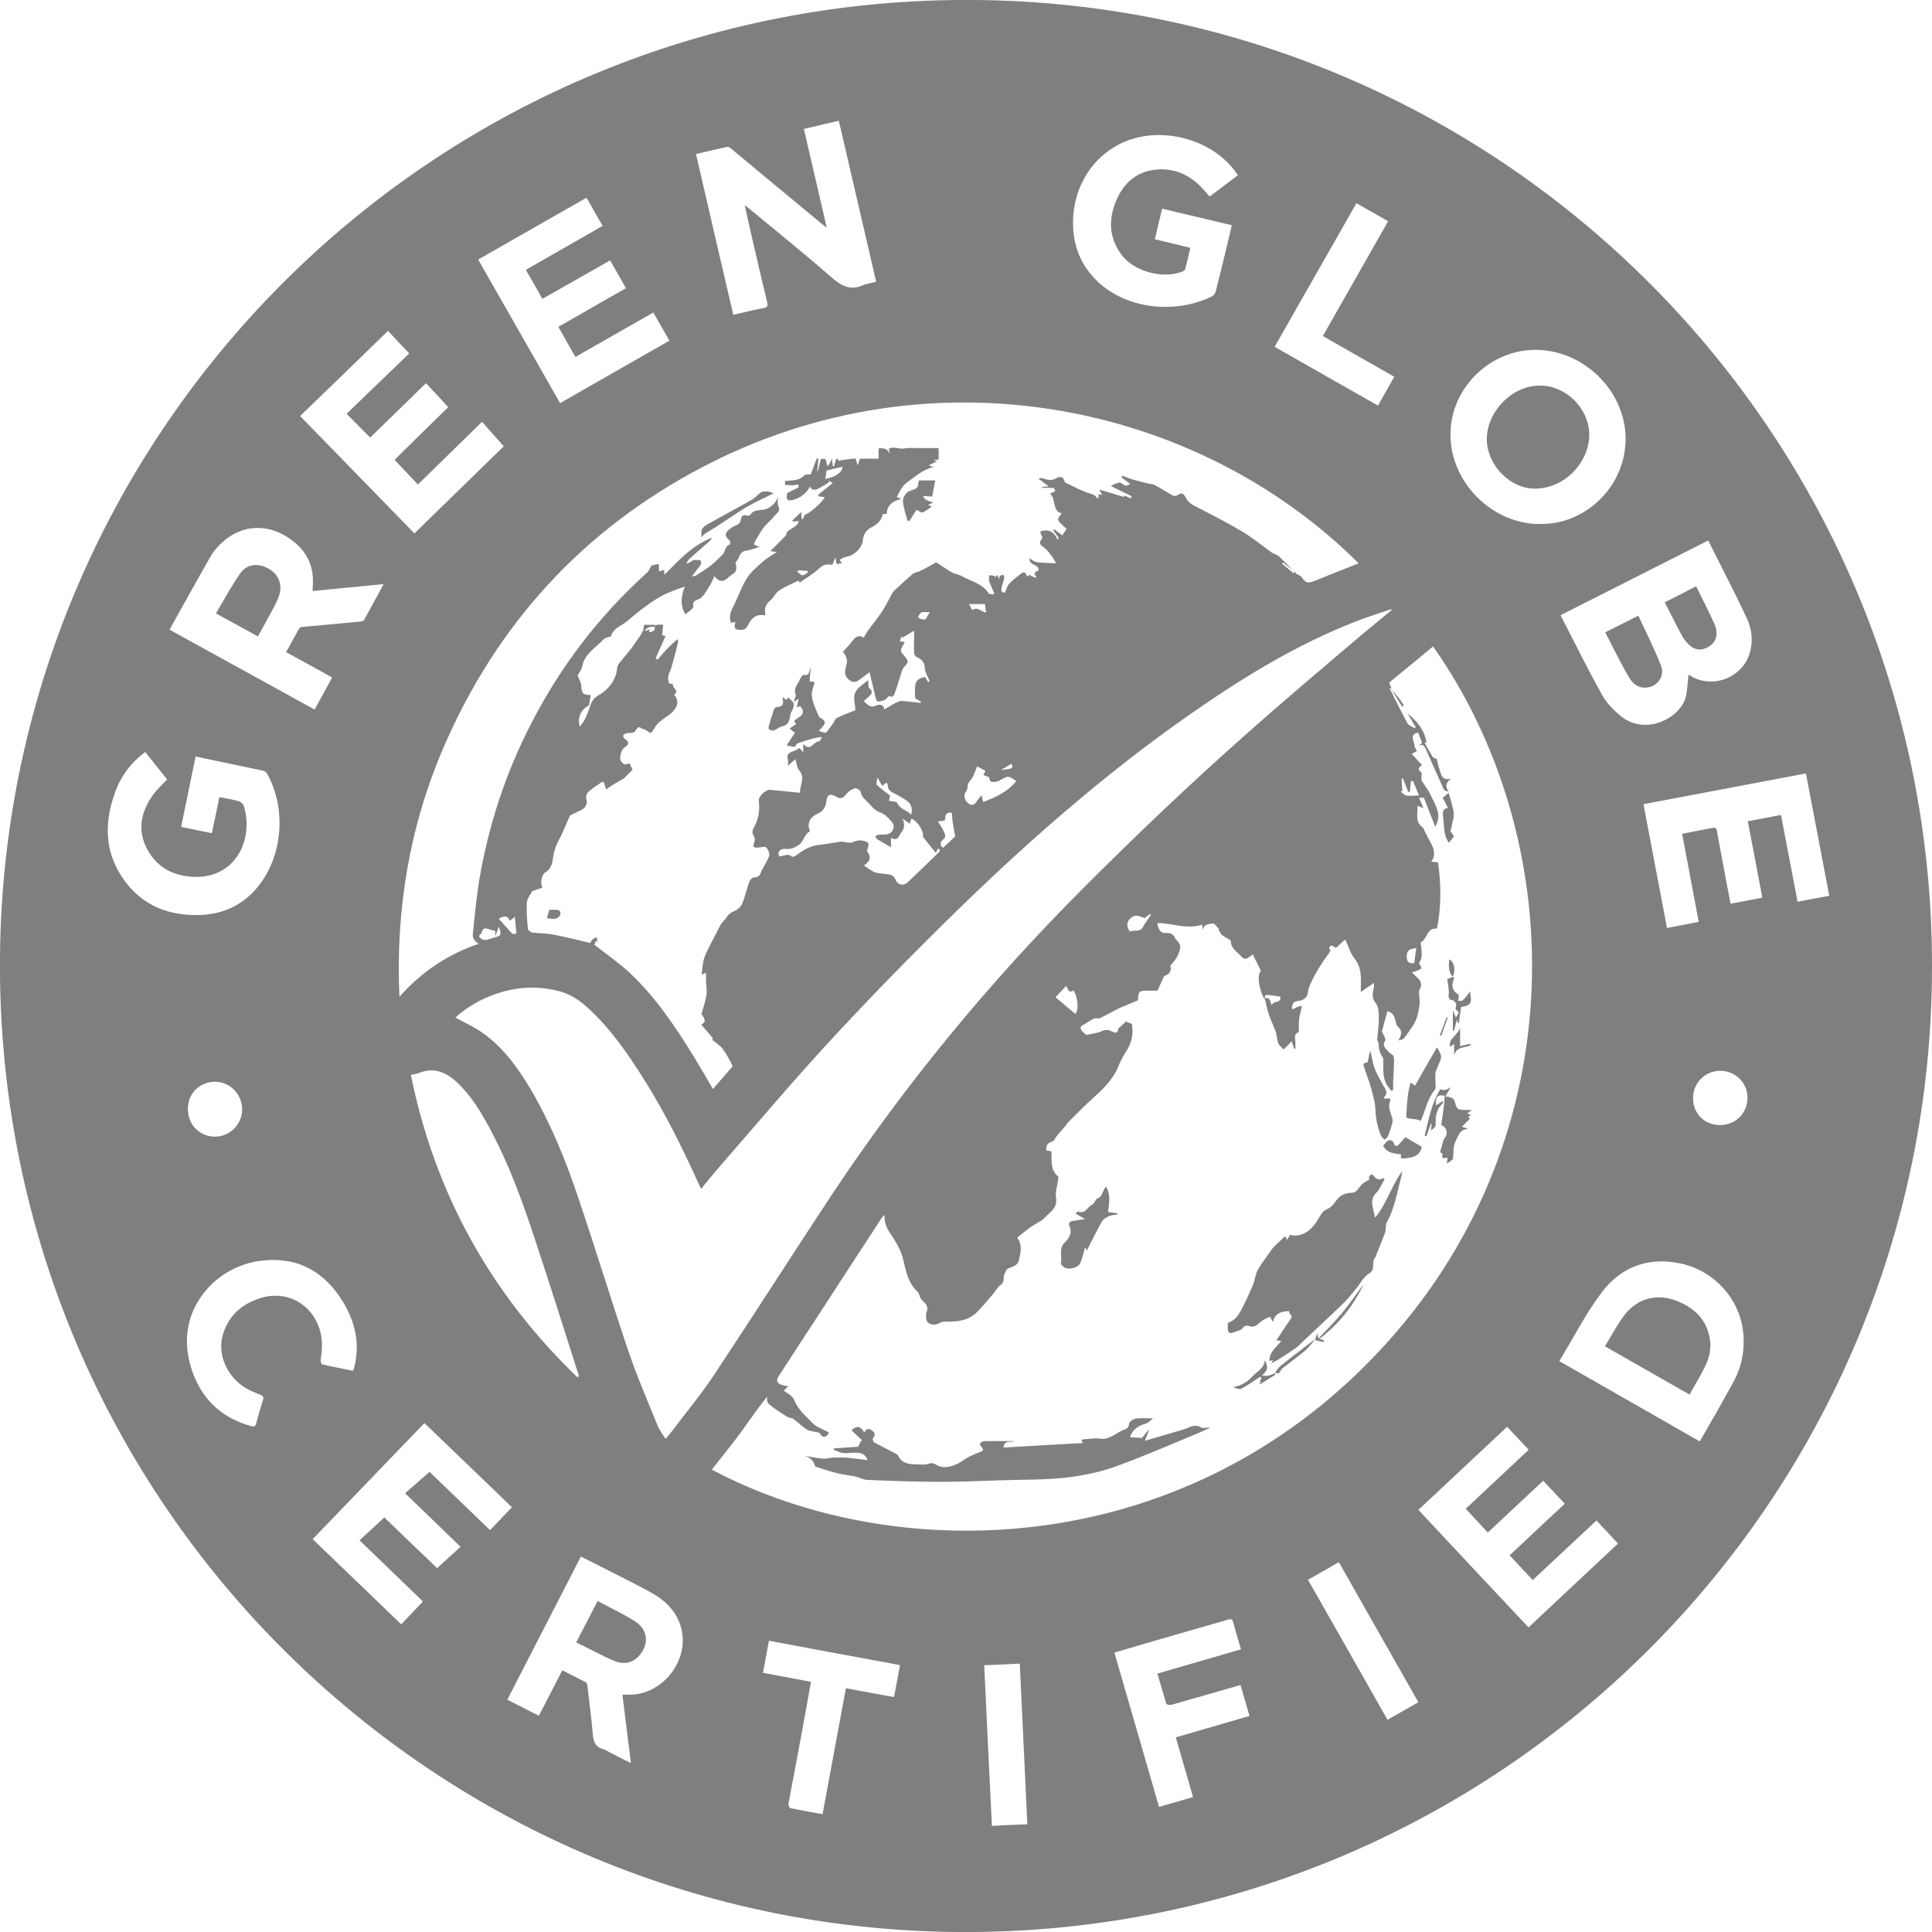 <?xml version="1.0" encoding="UTF-8"?>
<svg id="Layer_2" data-name="Layer 2" xmlns="http://www.w3.org/2000/svg" width="120" height="120" viewBox="0 0 120 120">
  <defs>
    <style>
      .cls-1 {
        opacity: .5;
      }
    </style>
  </defs>
  <g id="Layer_2-2" data-name="Layer 2">
    <g id="Layer_1-2" data-name="Layer 1-2" class="cls-1">
      <g>
        <path d="M120,60.01c.02,33.21-27.04,60.29-60.58,59.99C26.49,119.7-.36,92.75,0,59.29.37,26.45,27.26-.33,60.65,0c32.81.33,59.36,27.04,59.35,60h0ZM40.82,38.8h.37c-.02.21-.04.43-.07.66.1.01.18.03.22.04-.21.47-.41.93-.62,1.39.04.03.09.05.13.08.19-.22.37-.45.57-.65.19-.21.42-.4.66-.62.03.12.05.15.04.18-.13.53-.27,1.07-.42,1.6-.04.17-.16.32-.19.49-.03.15,0,.31.04.46.01.04.17.04.25.05-.1.22.44.41.07.67.25.28.29.58,0,.96-.19.25-.52.42-.78.63-.11.09-.23.19-.32.3-.12.16-.19.36-.34.48-.04.04-.26-.15-.4-.22-.04-.02-.12-.01-.16-.04-.2-.19-.29-.04-.39.11-.04.06-.11.13-.18.14-.13.03-.27,0-.4.04-.07.01-.17.07-.19.13s.04.16.1.21c.25.17.28.33.04.49-.25.17-.3.4-.33.67-.02.23.13.32.25.42.05.04.21-.04.32-.06.07.13.15.28.2.4l-.58.58s-.07.01-.09.03c-.2.12-.4.23-.6.36-.13.08-.25.17-.37.26-.04-.14-.09-.29-.14-.43,0-.01-.03-.03-.07-.07-.26.18-.54.34-.79.55-.18.15-.32.34-.21.64.04.12-.05.36-.16.46-.17.15-.4.22-.61.33-.1.05-.25.1-.29.19-.22.46-.39.96-.64,1.41-.22.39-.34.79-.4,1.22-.04.31-.13.64-.46.84-.24.13-.34.66-.19.96-.17.05-.34.1-.49.16-.06.02-.15.04-.17.09-.12.22-.3.45-.31.68-.03.54.02,1.09.07,1.63,0,.08.16.2.25.22.44.06.9.04,1.33.13.78.15,1.56.35,2.29.52.04-.06.07-.16.15-.22.06-.06.16-.1.25-.14.02.09.04.19.07.3-.04-.03-.07-.06-.1-.09-.04.09-.09.17-.11.26,0,.02.08.06.13.1.7.55,1.44,1.06,2.08,1.66,1.6,1.51,2.82,3.33,3.97,5.2.4.65.78,1.31,1.18,2,.43-.49.84-.97,1.23-1.41-.12-.24-.22-.45-.34-.65-.1-.17-.22-.34-.33-.49-.04-.06-.11-.1-.16-.15-.13-.11-.28-.22-.41-.34-.02.02-.04.04-.07.07.04-.07.07-.16.08-.18-.26-.31-.49-.58-.73-.85.3-.15.28-.27.02-.66.13-.46.26-.83.31-1.21.04-.28-.02-.58-.03-.88,0-.13,0-.26.01-.39,0-.02-.01-.04-.03-.07-.05.02-.1.04-.25.11.06-.42.06-.79.19-1.12.21-.53.51-1.03.76-1.54.08-.16.16-.33.25-.48.09-.13.22-.24.31-.37.12-.19.25-.33.48-.42.21-.08.44-.27.52-.46.19-.44.28-.92.45-1.38.04-.11.19-.27.28-.27.26,0,.38-.1.45-.34.02-.08.08-.16.12-.23.13-.25.28-.49.38-.75.07-.2-.14-.6-.28-.58-.16.01-.32.04-.49.05-.17,0-.24-.05-.17-.25.04-.13.08-.34.01-.43-.15-.22-.12-.41,0-.6.29-.52.36-1.06.29-1.64-.03-.26.44-.7.7-.67.6.06,1.21.12,1.87.18-.05-.48.36-.91-.06-1.39-.15-.17-.16-.46-.24-.7-.16.14-.28.26-.46.42,0-.19.03-.31,0-.4-.11-.31.07-.41.31-.5.15-.05.28-.14.41-.21.05.07.13.14.23.27v-.53c.46.55.65-.19,1-.15.04,0,.1-.16.16-.28-.24.04-.4.05-.56.1-.32.09-.64.19-.97.31-.07.03-.11.21-.16.21-.19-.01-.39-.07-.5-.1.19-.28.37-.55.54-.82.02.04-.04.02-.1-.01-.08-.07-.16-.14-.25-.21.08-.06.16-.12.25-.18.04-.03.1-.05.15-.08-.04-.07-.07-.13-.12-.21.22-.26.83-.36.38-.91-.04,0-.1.03-.23.06.05-.2.09-.35.13-.54-.08.05-.12.08-.16.11-.04.02-.07.04-.16.11.06-.2.17-.37.13-.47-.16-.42.17-.67.29-.99.04-.1.15-.25.21-.23.41.07.31-.26.43-.45-.02.28-.04.55-.07.85.05,0,.18.02.3.04,0,.05.02.09,0,.11-.16.45-.21.67-.09,1.09.1.34.25.65.39.97.01.03.07.04.1.07.3.16.33.31.1.55-.06.07-.12.13-.22.25.18.04.38.15.44.1.19-.18.33-.42.49-.64.06-.09.1-.22.18-.26.37-.18.76-.33,1.16-.49-.01-.34-.15-.76-.02-1.07.12-.31.5-.52.81-.8.03.25,0,.45.07.51.27.2.15.35-.02.51-.1.1-.21.18-.32.28.24.25.42.45.78.28.17-.08.47-.09.49.25.31-.17.58-.37.88-.49.16-.07.36-.03.54-.01.28.02.57.06.85.09,0-.03,0-.06.01-.08-.12-.07-.24-.14-.36-.21-.04-1.06,0-1.15.61-1.33.07.1.13.22.2.32.03-.01.06-.03.09-.05-.05-.11-.1-.22-.15-.34-.06-.15-.14-.31-.15-.46,0-.33-.16-.56-.47-.68-.09-.04-.19-.16-.19-.26-.02-.48,0-.95,0-1.39-.23.13-.49.28-.73.43-.02-.03-.04-.05-.06-.08-.03.09-.06.19-.1.29.13.03.24.05.31.07-.07.12-.13.22-.18.31-.15.24.02.39.16.55.28.34.25.39-.04.7-.11.12-.15.32-.2.49-.13.4-.25.81-.4,1.21-.02.06-.16.15-.18.13-.2-.12-.22.06-.33.14-.12.1-.31.13-.48.16-.04,0-.13-.09-.14-.15-.13-.53-.25-1.07-.4-1.68-.18.14-.33.25-.49.37-.19.13-.37.32-.63.2-.33-.16-.45-.41-.38-.76.02-.13.06-.25.09-.37.05-.25-.13-.64-.26-.69.19-.22.43-.44.61-.7.22-.29.45-.37.69-.19.1-.16.19-.32.3-.48.28-.38.58-.75.85-1.15.24-.37.43-.77.64-1.15.03-.04.06-.09.1-.13.39-.36.77-.72,1.17-1.06.1-.08.25-.1.37-.14.36-.16.7-.36,1.05-.56.03-.01.11.04.16.07.28.18.55.38.84.54.2.11.45.13.65.25.57.32,1.26.45,1.64,1.06.04.05.17.04.25.07.03-.02.07-.05.1-.07-.1-.24-.22-.48-.31-.73-.04-.13-.01-.27-.02-.4.12.01.25.02.37.04v.1c.04-.05.1-.1.16-.16.03.08.05.15.1.29.02-.13.01-.2.04-.22.06-.04.14-.06.22-.09.02.06.07.13.06.19-.04.21-.13.42-.17.64-.06.29.1.31.22.27.1-.23.14-.41.25-.53.18-.2.4-.36.61-.53.19-.16.38-.33.5.07.07-.04.15-.07.23-.11,0,.02-.01.05-.02.07.1.04.22.08.32.13.01-.02.04-.04.05-.07-.3-.31.12-.32.15-.42-.03-.39-.61-.25-.57-.72.17.1.3.22.44.24.4.05.82.05,1.21.07-.07-.11-.15-.28-.26-.43-.15-.19-.29-.4-.48-.54-.31-.22-.35-.31-.1-.61-.05-.13-.11-.25-.16-.39.52-.19.87,0,1.09.5.02-.04.05-.07.07-.11-.11-.15-.22-.31-.34-.46.02-.02.04-.05.07-.07.17.13.35.27.49.37.08-.13.17-.25.27-.4-.13-.11-.29-.25-.43-.4-.21-.22-.02-.37.13-.56-.64-.18-.32-.88-.73-1.22.13-.07.24-.12.34-.18-.06-.1-.1-.16-.12-.19h-.72v-.05c.12-.01.25-.02.42-.04-.25-.19-.45-.34-.65-.49.16-.04.28-.02.39.02.27.11.5.1.76-.05.13-.07.35-.13.45.12.02.06.04.15.09.17.46.22.91.46,1.38.63.22.07.43.1.57.31.01.02.06.01.1.03,0-.1.01-.19.02-.27.07.02.11.04.22.08-.08-.15-.13-.23-.19-.35.55.16,1.06.31,1.55.46v-.1c.14.07.28.13.4.19.02-.04.04-.08.07-.13-.43-.21-.87-.43-1.3-.64.07-.04.13-.07.18-.1.06-.03.11-.06.17-.07.09-.02.22-.07.27-.03.31.22.31.22.58.07-.17-.13-.35-.27-.54-.4.01-.04.03-.07.05-.11.2.07.4.16.6.22.33.1.66.18,1,.26.13.04.28.03.4.09.35.19.69.39,1.03.6.16.1.29.12.46,0,.21-.17.36,0,.43.15.19.42.58.55.94.74.88.46,1.78.92,2.63,1.43.62.37,1.18.85,1.78,1.27.13.1.33.13.45.24.37.34.72.72,1.08,1.07.09.09.26.11.33.22.25.37.39.41.79.25.91-.37,1.84-.73,2.76-1.1-10.03-10-26.59-13.42-40.79-5.96-7.39,3.88-12.74,9.73-16.05,17.4-2.11,4.9-2.98,10.06-2.74,15.48,1.4-1.57,3.04-2.65,4.93-3.29-.25-.14-.4-.35-.37-.63.12-1.11.22-2.23.4-3.34.58-3.4,1.64-6.64,3.22-9.7,1.83-3.57,4.23-6.7,7.21-9.39.12-.1.17-.28.26-.43.12-.03.28-.07.46-.1,0,.17.01.31.02.46.11-.03.21-.06.31-.09,0,.08.01.14.03.29.9-.91,1.72-1.81,2.95-2.3-.06.1-.07.13-.09.16-.45.4-.91.79-1.35,1.2-.07.07-.11.17-.16.26.24-.02.34-.25.57-.23.1.01.22,0,.31.03.04.01.05.17.02.24-.06.13-.16.23-.24.34-.09.11-.17.23-.32.42.16-.04.24-.04.29-.08.32-.21.65-.41.95-.65.24-.19.44-.42.67-.63.19-.18.13-.54.46-.63.01,0,.03-.2-.01-.24-.31-.25-.34-.46-.04-.69.12-.1.25-.19.4-.25.17-.07.3-.15.33-.37.02-.16.11-.34.37-.25.06.02.19,0,.21-.04.19-.3.49-.28.79-.32.44-.04.91-.5.94-.88,0,.21-.06.45.01.63.07.19.1.29-.04.43-.12.11-.22.25-.33.37-.17.18-.37.34-.52.54-.19.25-.34.52-.5.78-.05.09-.13.23-.1.28.05.08.19.1.3.15.04.01.1.01.06,0-.25.07-.56.2-.89.25-.43.07-.37.53-.64.72.1.31.08.59-.14.71-.35.19-.64.8-1.17.15-.1.22-.16.38-.25.53-.18.28-.34.61-.59.82-.19.16-.56.11-.46.53.01.05-.07.13-.12.19-.13.11-.27.21-.38.29-.34-.55-.26-1.12-.03-1.72-.63.22-1.21.43-1.73.75-.64.4-1.25.88-1.84,1.39-.35.3-.88.43-1.02.96,0,.03-.1.03-.15.04-.1.04-.24.07-.31.14-.48.53-1.18.88-1.33,1.7-.04.22-.22.41-.28.54.09.25.21.43.22.61.03.51.1.61.59.61-.03.21-.06.42-.1.64-.51.26-.74.77-.58,1.32.37-.4.51-.9.68-1.37.1-.26.24-.43.47-.56.52-.3.91-.72,1.1-1.3.07-.22.05-.52.19-.69.34-.43.72-.83,1.02-1.3.24-.37.55-.68.53-1.1h.69s0,.07.01.14c-.25-.04-.49-.03-.66.25.13-.04.21-.07.31-.11-.01.08-.02.13-.04.18.22-.03.39-.08.37-.34l.02-.07ZM78.57,62.09c-.37-.55-.52-1.55-.25-1.79-.16-.33-.33-.67-.51-1.02-.06.04-.14.1-.22.16-.16.14-.34.15-.47-.01-.25-.3-.66-.49-.67-.96,0-.04-.04-.08-.07-.1-.16-.1-.34-.18-.48-.3-.1-.08-.15-.22-.22-.34,0,0,.02-.01.03-.03-.1-.1-.19-.22-.31-.34-.27.03-.61,0-.7.41,0-.1-.02-.19-.04-.34-.96.32-1.86-.1-2.78-.1.07.43.22.64.52.62.3-.02.49.07.6.35.03.07.13.12.17.19.06.1.16.22.14.32-.05.46-.3.83-.62,1.17.08.3-.02.5-.3.61-.04.01-.09.04-.1.07-.13.27-.25.55-.4.87h-.64c-.52.01-.55.05-.57.6-.37.15-.74.31-1.12.47-.07.03-.13.07-.2.1-.34.18-.69.37-1.04.54-.1.04-.27-.02-.37.02-.25.13-.49.29-.81.49-.1.25.2.39.33.53.36-.08.68-.1.95-.23.21-.1.38-.11.56-.02.23.1.44.24.49-.16,0-.03.07-.05.1-.08.11-.1.22-.21.37-.34.07.03.22.09.36.14.11.61,0,1.16-.33,1.68-.17.27-.34.55-.46.85-.31.84-.91,1.44-1.55,2.02-.55.49-1.07,1.03-1.6,1.55-.07.07-.13.17-.19.25-.16.19-.34.39-.51.59-.1.12-.16.31-.28.36-.34.14-.38.17-.4.57.1.01.21.03.31.04,0,.04.01.07.02.1.02.52-.08,1.06.4,1.46.05.04.02.19,0,.28-.04.35-.18.71-.12,1.04.11.66-.39.92-.72,1.27-.22.23-.55.35-.83.55-.29.2-.56.43-.85.66,0,.02.04.09.08.16.24.42.1.85.01,1.27-.07.31-.39.39-.67.5-.1.04-.16.21-.22.33-.11.21.04.49-.23.68-.22.15-.34.42-.52.62-.31.36-.61.73-.95,1.07-.53.53-1.21.62-1.92.59-.14,0-.3.03-.42.1-.23.13-.55.13-.73-.05-.14-.14-.13-.55-.03-.75.04-.08-.01-.25-.07-.35-.08-.13-.24-.23-.33-.37-.08-.13-.09-.32-.19-.42-.58-.52-.73-1.25-.89-1.96-.14-.64-.49-1.19-.85-1.72-.18-.27-.28-.51-.31-.82,0-.08-.01-.16-.03-.28-.07.1-.12.14-.16.19-2.14,3.28-4.28,6.57-6.42,9.86-.14.22-.07.4.16.49.11.04.23.06.46.11-.16.14-.25.23-.28.26.21.17.53.31.63.55.25.63.74,1.04,1.18,1.49.25.25.65.37.99.56-.07.25-.35.38-.49.15-.11-.19-.25-.15-.38-.19-.17-.04-.37-.05-.5-.14-.3-.2-.56-.46-.85-.67-.07-.05-.18-.05-.27-.07-.41-.22-.81-.51-1.19-.8-.07-.05-.13-.14-.15-.22-.02-.09,0-.19,0-.28-.62.76-1.14,1.54-1.69,2.29-.56.76-1.17,1.5-1.75,2.24,11.65,6.18,29.76,5.65,41.97-7.92,11.69-13,11.24-31.27,2.83-43.21-.91.76-1.83,1.51-2.73,2.25.07.16.11.27.16.38h0s-.08-.03-.14-.05c.37.74.73,1.47,1.11,2.18.08.15.3.22.46.32.02-.02.04-.04.06-.07-.16-.26-.31-.52-.51-.85.64.52,1.09,1.08,1.18,1.84-.02,0-.07-.02-.13-.04.18.32.34.62.52.91.04.06.13.07.25.13.05.19.1.46.19.71.1.28.13.64.7.5-.4.31-.34.55-.15.79h0c-.31.03-.35-.23-.44-.43-.34-.74-.67-1.49-1-2.24-.1-.21-.24-.28-.45-.15.08-.07.16-.13.24-.19-.09-.23-.17-.43-.25-.64-.34.07-.4.25-.28.55.04.11.05.24.08.36.04.08.08.16.13.24-.08.04-.18.1-.33.18.24.25.44.46.64.68-.17.14-.31.28-.04.46.05.04,0,.2.01.31,0,.07-.01.16.02.22.18.29.41.56.55.88.28.61.74,1.22.28,1.97-.24-.61-.46-1.2-.7-1.8h-.3c.08.19.16.38.27.64-.16-.07-.25-.1-.37-.14.03.49-.17.98.31,1.33.07.04.09.15.13.23.14.26.27.53.41.79.24.43.25.84,0,1.12.15.01.28.03.43.04.19,1.37.21,2.74-.07,4.12-.61-.09-.59.63-1,.85-.02.01,0,.13.01.19.03.39.13.79-.13,1.09.06.13.16.22.15.32,0,.06-.16.12-.25.16s-.19.06-.33.1c.13.13.23.25.34.34.24.19.29.49.13.75-.04.05-.03.14-.03.22,0,.22.06.45.03.67-.05.36-.1.73-.26,1.06-.18.38-.46.73-.72,1.07-.06.08-.22.08-.33.13.19-.36.27-.61-.05-.88-.08-.07-.1-.21-.13-.33-.07-.28-.16-.54-.51-.61-.11.41-.22.82-.34,1.27.06.14.28.43.2.56-.21.37.07.49.22.69.09.11.29.18.31.29.05.23.02.49.01.73,0,.28-.03.57-.04.85v.51s-.08.03-.12.04c-.1-.15-.24-.29-.32-.46-.23-.47-.16-.99-.17-1.5,0-.11-.12-.22-.17-.34-.04-.11-.08-.23-.1-.34-.02-.12-.01-.25-.04-.37,0-.05-.08-.1-.07-.15.03-.44.1-.88.1-1.33,0-.31,0-.7-.17-.92-.29-.35-.22-.67-.13-1.03.01-.07,0-.15,0-.26-.28.19-.52.36-.82.56,0-.76.1-1.44-.37-2.05-.28-.34-.4-.81-.6-1.21-.17.16-.37.35-.57.53-.12-.06-.21-.16-.28-.14-.13.03-.2.13-.07.27.02.02-.03.12-.07.17-.19.28-.4.55-.58.85-.16.25-.31.51-.44.78-.13.26-.27.53-.3.81-.04.3-.19.43-.43.52-.13.04-.3.03-.42.1-.08.05-.12.2-.15.31-.01.04.04.1.06.15.07-.04.14-.1.22-.13.08-.04.17-.05.35-.1-.07.34-.15.58-.18.82-.03.25-.01.51-.02.76,0,.03-.01.07-.04.08-.28.11-.19.34-.17.54,0,.16,0,.31,0,.47h-.07c-.05-.14-.1-.29-.17-.47-.07.07-.1.13-.15.17-.11.12-.23.23-.35.34-.11-.13-.27-.24-.32-.38-.09-.22-.09-.49-.16-.71-.12-.35-.3-.69-.42-1.05-.11-.33-.18-.68-.26-1.02.37-.13.31.22.44.43.05-.33.61-.1.52-.55-.25-.04-.48-.07-.7-.1-.16-.02-.3,0-.25.22h.02ZM86.5,37.86c-.1,0-.13,0-.16,0-.56.19-1.12.37-1.68.57-3.49,1.3-6.69,3.17-9.76,5.26-5.59,3.79-10.67,8.2-15.5,12.91-2.62,2.56-5.18,5.17-7.67,7.86-2.44,2.63-4.75,5.38-7.11,8.09-.36.41-.7.84-1.07,1.29-.1-.21-.18-.37-.25-.52-.95-2.09-1.97-4.14-3.19-6.1-.97-1.56-2.01-3.09-3.34-4.38-.58-.56-1.21-1.06-2.02-1.27-1.18-.31-2.35-.3-3.52.03-1.11.31-2.11.85-2.95,1.6.56.31,1.15.57,1.66.93,1.3.9,2.2,2.16,3,3.49,1.26,2.14,2.19,4.43,2.98,6.78,1.07,3.17,2.05,6.38,3.12,9.55.53,1.56,1.19,3.08,1.81,4.61.1.26.29.49.49.81.18-.21.31-.36.43-.52.85-1.13,1.77-2.23,2.56-3.42,2.47-3.72,4.86-7.48,7.32-11.2,4.57-6.88,9.8-13.23,15.64-19.07,3.3-3.31,6.68-6.52,10.18-9.62,2.17-1.93,4.39-3.8,6.61-5.69.77-.66,1.57-1.3,2.4-1.99h0ZM104.88,41.91c.1.05.19.1.28.16,1.32.67,3,0,3.48-1.39.27-.79.19-1.58-.16-2.32-.55-1.18-1.15-2.35-1.74-3.52-.21-.42-.42-.83-.64-1.27-3.07,1.55-6.11,3.1-9.17,4.64.85,1.66,1.66,3.3,2.55,4.9.28.52.72.98,1.18,1.36,1.55,1.28,3.76.11,4.06-1.23.09-.42.1-.86.16-1.33h0ZM45.53,19.56c.65-.15,1.28-.31,1.91-.43.25-.04.25-.16.21-.35-.31-1.29-.61-2.59-.91-3.88-.16-.7-.31-1.39-.48-2.13.08.04.11.05.13.07,1.76,1.46,3.55,2.89,5.27,4.4.6.52,1.15.82,1.93.48.25-.11.55-.14.83-.22-.78-3.35-1.54-6.66-2.32-10-.75.17-1.45.34-2.17.51.47,2.05.93,4.03,1.42,6.13-.17-.13-.27-.21-.36-.28-1.87-1.54-3.73-3.1-5.59-4.64-.06-.05-.16-.11-.23-.1-.65.14-1.3.3-1.94.45.77,3.35,1.54,6.65,2.32,10h-.01ZM35.87,85.54s.05-.03.08-.04c-.01-.06-.02-.13-.04-.19-.89-2.77-1.76-5.56-2.68-8.32-.79-2.41-1.66-4.8-2.88-7.03-.55-1.02-1.16-2-2.03-2.79-.67-.61-1.42-.89-2.31-.52-.14.06-.3.07-.49.11,1.49,7.36,4.96,13.6,10.35,18.79h0ZM95.65,32.54c2.65.09,5.29-2.17,5.32-5.25.02-2.96-2.56-5.54-5.56-5.56-2.87-.02-5.32,2.38-5.32,5.26,0,2.97,2.58,5.56,5.56,5.56h0ZM17.78,40.49c.28-.5.53-.98.8-1.45.03-.05.12-.1.19-.1.25-.03.51-.04.77-.07.96-.09,1.92-.17,2.88-.27.07,0,.16-.04.19-.09.4-.72.79-1.44,1.22-2.23-1.51.15-2.95.28-4.39.43-.01-.06-.03-.07-.02-.1,0-.04,0-.09,0-.13.11-1.15-.26-2.11-1.18-2.84-1.43-1.15-3.15-1.14-4.45.06-.25.23-.49.5-.67.79-.87,1.52-1.72,3.06-2.59,4.62,3.01,1.66,6,3.3,9.01,4.96.37-.67.73-1.32,1.09-1.99-.97-.54-1.91-1.06-2.87-1.58h0ZM76.87,10.86c-1.48-2.26-4.9-3.15-7.33-1.91-1.94.99-2.98,3.01-2.89,5.15.06,1.24.49,2.31,1.35,3.21,1.78,1.87,4.94,2.26,7.29,1.09.1-.05.19-.18.22-.29.22-.86.43-1.73.64-2.6.12-.5.24-1,.36-1.52-1.48-.35-2.9-.69-4.33-1.03-.16.67-.3,1.27-.45,1.9.74.18,1.45.35,2.2.53-.1.46-.2.89-.31,1.32-.01.07-.12.13-.19.16-1.16.47-2.93.01-3.71-.97-.83-1.05-.9-2.23-.4-3.42.49-1.18,1.39-1.92,2.72-1.96,1.07-.03,1.95.42,2.67,1.21.14.16.28.31.42.48.59-.44,1.17-.88,1.75-1.32v-.02ZM13.62,49.51c.43.09.82.14,1.2.25.13.04.29.18.33.31.64,2.13-.58,4.63-3.33,4.38-1.27-.11-2.23-.73-2.77-1.89-.52-1.13-.24-2.19.43-3.16.25-.35.58-.64.9-.99-.44-.55-.9-1.12-1.36-1.7-.91.68-1.54,1.53-1.9,2.58-.57,1.63-.64,3.26.23,4.81,1.12,1.97,2.89,2.82,5.13,2.73,1.42-.06,2.61-.63,3.51-1.72,1.57-1.9,1.82-4.86.61-7.04-.05-.09-.16-.19-.26-.2-1.39-.3-2.77-.58-4.19-.88-.3,1.45-.6,2.89-.9,4.37.65.13,1.27.26,1.91.39.16-.75.31-1.47.46-2.22h0ZM34.92,103.74c.49.25.97.49,1.45.74.05.03.1.12.11.19.12,1.01.25,2.02.34,3.04.04.43.13.77.59.91.2.06.38.19.57.28.39.2.78.4,1.21.61-.18-1.45-.36-2.84-.53-4.25h.33c2.12.08,3.88-2.12,3.31-4.18-.28-.99-.96-1.66-1.82-2.14-.84-.47-1.7-.89-2.56-1.33-.6-.31-1.21-.61-1.84-.93-1.53,2.98-3.05,5.93-4.57,8.89.67.34,1.31.67,1.96,1,.49-.96.97-1.88,1.46-2.83h0ZM105.58,89.52c.73-1.27,1.45-2.5,2.12-3.75.53-.99.7-2.08.55-3.19-.26-1.93-1.75-3.58-3.68-4.06-2.05-.5-3.83.09-5.08,1.75-1,1.32-1.76,2.83-2.64,4.27,2.93,1.67,5.81,3.32,8.73,4.99ZM37.9,16.17c-1.42.81-2.8,1.6-4.21,2.39-.35-.62-.68-1.2-1.03-1.8,1.6-.92,3.18-1.81,4.77-2.73-.34-.59-.67-1.16-1-1.75-2.25,1.28-4.48,2.56-6.73,3.84,1.7,2.98,3.4,5.95,5.09,8.92,2.27-1.3,4.52-2.59,6.79-3.88-.34-.58-.66-1.15-1-1.75-1.63.93-3.22,1.84-4.84,2.76-.37-.64-.71-1.24-1.06-1.87,1.42-.81,2.79-1.6,4.2-2.4-.33-.58-.65-1.15-1-1.75h0ZM110.62,50.61c.34,1.81.69,3.59,1.03,5.4.67-.13,1.3-.25,1.97-.37-.49-2.56-.97-5.08-1.45-7.6-3.4.64-6.73,1.27-10.09,1.91.49,2.57.97,5.11,1.46,7.69.68-.13,1.32-.25,1.97-.38-.35-1.85-.69-3.65-1.03-5.47.64-.13,1.25-.25,1.85-.36.16-.03.28-.03.31.18.13.73.27,1.45.4,2.17.15.78.29,1.55.45,2.35.67-.13,1.31-.25,1.97-.37-.3-1.59-.59-3.15-.9-4.75.69-.13,1.35-.25,2.04-.39h0ZM25.97,30.11c-.46-.49-.94-1-1.46-1.55,1.09-1.08,2.23-2.2,3.33-3.27-.47-.52-.92-1-1.38-1.49-1.18,1.15-2.32,2.26-3.47,3.38-.46-.46-.93-.94-1.46-1.48,1.3-1.26,2.62-2.52,3.89-3.75-.5-.52-.95-1-1.32-1.4-1.86,1.81-3.7,3.6-5.46,5.29,2.41,2.47,4.78,4.91,7.1,7.29,1.9-1.85,3.76-3.66,5.55-5.41-.48-.54-.92-1.04-1.35-1.52-1.35,1.32-2.65,2.59-3.98,3.89h.02ZM28.59,96.06c-1.16-1.12-2.27-2.2-3.43-3.31.51-.45,1-.88,1.52-1.33,1.21,1.16,2.47,2.38,3.76,3.62.46-.49.9-.94,1.36-1.42-1.82-1.75-3.62-3.49-5.44-5.23-2.33,2.42-4.63,4.81-6.94,7.21,1.84,1.77,3.67,3.52,5.5,5.29.46-.49.9-.95,1.35-1.42-1.32-1.27-2.6-2.51-3.94-3.8.53-.49,1.03-.94,1.54-1.42,1.1,1.06,2.22,2.14,3.28,3.15.49-.44.95-.87,1.45-1.32h0ZM93.75,96.62c1.15-1.09,2.29-2.14,3.44-3.22-.46-.49-.9-.96-1.34-1.43-1.16,1.09-2.29,2.14-3.44,3.22-.47-.51-.91-.98-1.37-1.48,1.31-1.23,2.6-2.44,3.91-3.66-.45-.48-.88-.94-1.34-1.43-1.84,1.72-3.66,3.43-5.51,5.16,2.28,2.44,4.54,4.86,6.84,7.3,1.86-1.75,3.71-3.47,5.56-5.21-.46-.49-.9-.95-1.34-1.43-1.33,1.24-2.64,2.47-3.96,3.7-.48-.51-.94-1-1.42-1.52h-.01ZM21.92,85.14c.03-.05.05-.07.05-.09.41-1.47.13-2.85-.63-4.13-1.14-1.91-2.82-2.88-5.08-2.62-2.8.31-5.27,2.93-4.51,6.2.48,2.05,1.74,3.5,3.85,4.08.2.05.27.01.32-.19.12-.49.27-.97.42-1.45.05-.16,0-.23-.15-.3-.3-.12-.6-.24-.88-.4-1.21-.69-1.84-2.13-1.46-3.37.36-1.18,1.2-1.9,2.35-2.25,1.6-.49,3.14.34,3.65,1.93.19.61.18,1.23.07,1.86-.02.1.03.31.08.33.64.15,1.28.27,1.91.4h0ZM69.21,102.62c.93,3.22,1.85,6.4,2.78,9.61.73-.21,1.42-.41,2.11-.61-.36-1.26-.71-2.48-1.07-3.71,1.55-.45,3.05-.88,4.58-1.33-.19-.67-.38-1.29-.56-1.92-1.46.42-2.88.83-4.3,1.23-.1.03-.3-.02-.31-.07-.19-.61-.36-1.24-.55-1.87,1.75-.51,3.46-1,5.19-1.51-.16-.57-.34-1.1-.47-1.64-.06-.25-.16-.26-.37-.19-.96.28-1.93.55-2.89.83-1.36.39-2.72.79-4.12,1.2h0ZM51.09,112.69c.49-2.63.97-5.22,1.45-7.83,1.01.19,1.99.37,2.99.55.13-.68.25-1.33.37-1.99-2.74-.5-5.43-1-8.14-1.51-.13.68-.25,1.33-.37,1.99,1.01.19,1.99.37,2.98.56-.19,1.06-.37,2.09-.56,3.11-.28,1.49-.56,2.98-.84,4.48-.01.08.07.25.13.26.64.13,1.3.25,1.98.37h0ZM82.16,20.88c1.36-2.4,2.71-4.76,4.06-7.14-.67-.38-1.3-.74-1.97-1.12-1.7,2.98-3.38,5.95-5.08,8.92,2.16,1.23,4.28,2.44,6.42,3.65.34-.61.67-1.19,1.01-1.79-1.5-.85-2.96-1.69-4.44-2.53ZM58.12,52.97c-.27-.34-.54-.67-.8-1,.08-.31-.28-.91-.7-1.13-.04.09-.07.18-.12.31-.16-.11-.3-.21-.43-.3.09.28.16.54-.07.82-.18.22-.19.61-.66.37v.58c-.32-.18-.59-.33-.85-.49-.06-.04-.09-.12-.13-.18.06-.03.13-.09.19-.1.19-.02.4,0,.58-.04.33-.07.49-.49.28-.74-.2-.23-.44-.51-.72-.6-.34-.11-.52-.35-.73-.58-.19-.21-.46-.37-.5-.71-.01-.09-.28-.25-.37-.22-.21.07-.42.22-.55.39-.19.25-.35.28-.61.13-.39-.22-.55-.12-.61.31-.04.36-.21.61-.55.76-.49.22-.67.64-.45,1.08-.37.16-.36.62-.73.87-.28.18-.48.25-.77.23-.36-.04-.55.17-.43.45.26.04.52-.22.78.02.04.04.19,0,.26-.06.43-.31.86-.6,1.42-.66.46-.05.91-.14,1.38-.2.11-.01.24.02.35.04.11,0,.23.05.33.01.25-.1.45-.18.78-.09.35.1.25.21.22.4-.01.08-.08.2-.05.24.31.4.11.67-.2.88.13.09.25.18.37.25.13.07.25.17.4.2.3.06.61.06.9.13.11.03.24.16.28.28.13.34.49.43.76.19.65-.62,1.3-1.24,1.94-1.87.04-.04.05-.09.08-.14-.04-.04-.08-.07-.13-.11-.04.08-.07.16-.13.28h.01ZM88.1,105.73c-1.66-2.92-3.3-5.8-4.94-8.7-.64.37-1.27.73-1.92,1.09,1.66,2.92,3.3,5.8,4.94,8.7.64-.37,1.27-.72,1.92-1.09ZM61.13,103.42c.16,3.35.31,6.66.48,9.99.75-.04,1.45-.08,2.2-.1-.16-3.34-.31-6.65-.47-9.98-.74.04-1.44.07-2.2.1h0ZM106.83,69.88c.97,0,1.71-.74,1.71-1.69s-.76-1.68-1.69-1.68-1.69.73-1.69,1.7.72,1.67,1.68,1.67h0ZM11.67,68.88c0,.97.72,1.72,1.68,1.72.92,0,1.69-.76,1.69-1.69s-.73-1.72-1.69-1.72-1.68.73-1.68,1.68ZM60.68,47.61c-.11.27-.18.55-.33.76-.1.15-.24.25-.25.46,0,.13-.05.28-.13.38-.13.19-.07.48.15.67.22.19.4.13.54-.1.08-.13.2-.25.31-.39.04.17.07.31.09.43.8-.31,1.54-.64,2.07-1.32-.22-.08-.4-.35-.7-.21-.16.08-.32.19-.49.25-.13.04-.28.04-.4,0-.06-.02-.08-.18-.12-.28-.1-.03-.22-.07-.34-.12.05-.11.09-.19.13-.26-.17-.09-.32-.17-.52-.28h0ZM65.56,61.94c.41.34.82.69,1.22,1.03.23-.16.19-.99-.1-1.46-.3.22-.34-.09-.46-.27-.23.25-.44.47-.66.7ZM59.33,51.97c-.07-.46-.18-.87-.19-1.29,0-.24-.09-.24-.25-.19-.24.08-.14.32-.22.48-.11.01-.22.03-.42.05.13.22.27.39.35.58.07.17.22.36-.03.55-.13.1-.25.33,0,.51.27-.25.54-.49.76-.71v.02ZM55.2,49.73c.19.05.49.04.53.15.18.39.59.43.87.72.08-.35.02-.63-.22-.82-.22-.17-.47-.31-.72-.44-.25-.13-.52-.22-.52-.58,0-.05-.06-.1-.09-.16-.08.07-.15.13-.25.22-.1-.18-.18-.32-.3-.53-.02.21-.1.4-.04.46.24.23.52.43.83.67-.01.05-.04.16-.08.31h0ZM70.17,57.88c.22-.17.61.07.82-.3.14-.26.33-.5.5-.76-.02-.01-.05-.04-.07-.05l-.33.26c-.23-.1-.51-.21-.68-.12-.39.2-.53.55-.22.97h0ZM32.08,58c-.04-.36-.07-.69-.1-1.06-.13.11-.22.18-.3.25-.19-.32-.32-.34-.7-.12.27.3.54.6.85.94,0,0,.08,0,.25-.02h0ZM30.74,57.8c-.31.03-.74-.43-.85.21,0,.01-.07.01-.08.04-.03.04-.04.1-.05.13.29.37.61.13.91.06.47-.11.5-.19.31-.68-.07.18-.12.34-.21.59-.01-.18-.01-.26-.02-.34h0ZM87.57,49.16s-.07.03-.1.04c-.11-.28-.22-.57-.33-.85-.03,0-.05.01-.08.02.01.25.02.51.04.76-.04.01-.07.03-.1.04.12.08.22.22.35.24.24.04.49,0,.79,0-.13-.3-.25-.61-.38-.91l-.13.03c-.01.2-.04.4-.05.61ZM87.84,59.83c.04-.34.08-.64.13-.94-.49.04-.63.2-.59.62.03.34.26.33.47.31h0ZM60.38,37.9c.37-.27.59.16.87.13-.03-.19-.06-.37-.07-.51h-.99c.08.16.13.25.2.37h0ZM57.77,38.03c-.21,0-.38-.04-.53.01-.1.04-.16.19-.23.29.06.04.12.1.18.11.13.01.28.13.37-.09.04-.1.11-.18.21-.34h0ZM79.7,34.93s-.04.05-.07.08c.24.2.48.4.72.6l.08-.1c-.25-.19-.49-.38-.74-.57h0ZM62.16,47.83c.2-.03.33-.04.46-.06.09-.02.22-.04.25-.1.03-.07-.03-.18-.04-.24-.22.13-.4.25-.66.4h0Z"/>
        <path d="M79.05,82.09c-.07-.12-.11-.19-.17-.31-.19.1-.39.17-.55.3-.23.18-.42.43-.78.27-.08-.04-.28.01-.33.09-.13.21-.36.22-.55.3-.32.13-.42.04-.41-.31v-.26c.44-.14.67-.49.87-.87.25-.49.49-1,.7-1.51.13-.3.14-.66.3-.93.28-.47.62-.91.94-1.36.04-.05.1-.1.14-.14.2-.19.4-.38.61-.58,0,.01.05.1.13.23.07-.13.12-.22.17-.31.74.19,1.34-.3,1.69-.87.16-.26.33-.62.57-.71.4-.14.52-.49.78-.74.23-.23.53-.28.84-.3.09,0,.19-.05.26-.12.13-.13.23-.31.37-.43.1-.1.25-.16.42-.26,0,0-.04-.08-.02-.14.01-.07.07-.14.13-.18.03-.01.13.03.16.07.16.24.35.31.61.15.02.02.05.04.07.06-.11.21-.22.43-.34.64-.05.08-.11.16-.19.23-.32.32-.26.7-.16,1.09.03.13.06.25.1.44.73-.88,1.02-2,1.69-2.89-.03.13-.04.28-.08.41-.25.94-.4,1.92-.89,2.78-.06.1-.04.25-.06.37-.01.11-.02.22-.06.32-.16.43-.34.86-.52,1.3-.02.06-.03.14-.07.18-.28.27.07.75-.4,1.01-.31.18-.5.58-.75.88-.25.3-.49.62-.76.89-.83.81-1.69,1.6-2.54,2.4-.16.15-.31.32-.49.45-.49.34-.98.67-1.52.96.03-.06.07-.12.11-.21-.09.02-.16.04-.22.05-.02-.56.42-.83.73-1.24-.1-.01-.18-.02-.3-.04.28-.43.54-.84.82-1.23.12-.16.22-.29-.01-.43-.02-.01,0-.1-.01-.15-.53-.02-.9.19-1,.61v.05Z"/>
        <path d="M50.03,90.44c.37.05.73.13,1.11.16.21.01.43-.06.64-.07.24,0,.49-.01.73,0,.46.04.91.11,1.37.16-.1-.34-.35-.48-.8-.46-.23,0-.47.05-.7.02-.2-.02-.4-.13-.6-.19,0-.04.01-.07.02-.1.53-.04,1.06-.07,1.5-.1.08-.17.13-.25.16-.34.04-.01.07-.04.1-.05-.22-.21-.45-.42-.67-.63.28-.28.55-.31.79.14.16-.32.35-.23.52-.1.19.14.14.29.02.46-.03.04.02.22.08.25.4.22.81.42,1.21.63.1.05.22.1.27.19.23.47.64.54,1.1.54.22,0,.45.04.67,0,.11-.02.22-.08.33-.07.13.01.25.09.37.15.34.17.7.09,1.03-.03s.6-.35.91-.52c.22-.11.45-.21.68-.29.21-.07.25-.16.09-.32-.05-.06-.12-.19-.1-.21.07-.07.18-.15.28-.15.61-.01,1.24,0,1.89,0-.26.11-.66-.1-.7.4,1.64-.1,3.28-.19,4.93-.28-.04-.07-.06-.13-.08-.19.04-.02.07-.04.09-.04.35-.02.7-.09,1.05-.04.62.08,1-.38,1.51-.56.15-.05.29-.14.3-.38,0-.11.26-.28.43-.31.31-.05.64-.01,1.06-.01-.19.14-.3.28-.44.32-.48.13-.85.37-.99.85.2.01.43.02.74.04.08-.1.24-.28.46-.55-.1.27-.16.45-.28.73.36-.1.64-.19.92-.27.46-.13.91-.27,1.36-.4.13-.04.25-.07.38-.13.28-.13.55-.21.85-.02.13.07.35-.02.55-.01-.22.11-.45.23-.69.33-1.75.72-3.49,1.49-5.28,2.13-.99.35-2.05.55-3.1.67-1.27.13-2.56.11-3.84.15-1.27.04-2.56.1-3.83.1-1.51,0-3.02-.06-4.53-.12-.27,0-.53-.16-.8-.22-.35-.07-.72-.1-1.07-.19-.45-.11-.89-.26-1.34-.4-.03,0-.07-.04-.07-.06-.09-.32-.28-.52-.62-.61h.01Z"/>
        <path d="M67.41,77.42c-.1.34-.17.71-.32,1.04-.14.31-.77.44-1.02.24-.07-.06-.19-.16-.18-.22.1-.43-.16-.9.24-1.3.25-.25.5-.59.29-1.04-.08-.17.04-.29.23-.31.22-.03.43-.07.75-.11-.25-.14-.43-.24-.6-.34.06-.04.14-.15.18-.13.44.17.55-.28.83-.41.19-.09.26-.37.3-.38.39-.1.36-.53.59-.76.31.53.18,1.05.12,1.58.18.02.39.05.59.08v.07c-.19.04-.38.04-.55.12-.16.07-.34.18-.42.32-.32.57-.61,1.16-.93,1.8-.07-.13-.11-.22-.13-.25v.02Z"/>
        <path d="M89.26,65.06c.08.16.22.35.25.55.02.17-.1.36-.16.53-.06.17-.17.33-.19.5-.02.28,0,.56.01.85,0,.06,0,.14-.04.18-.47.58-.6,1.29-.88,1.95-.28-.16-.67-.07-.91-.22.03-.46.05-.88.1-1.31.03-.27.1-.53.17-.85.14.09.21.14.28.19.46-.82.92-1.61,1.36-2.37h0Z"/>
        <path d="M89.76,68.09c.13.03.28.04.41.1.07.03.16.13.18.2.13.52.16.55.67.55h.4c-.14.11-.21.16-.28.22.07.03.13.06.25.11-.11.04-.16.06-.18.07.04.07.07.16.08.16-.16.16-.31.3-.49.49.19.06.26.08.34.1,0,.01-.01.04-.02.04-.47.03-.56.48-.72.77-.15.29-.1.68-.15,1.03,0,.04-.01.08-.04.1-.11.09-.22.16-.34.25,0-.09.02-.22.04-.37-.15,0-.41.13-.31-.22,0-.03-.1-.09-.15-.14.06-.21.11-.43.18-.65.03-.1.07-.19.13-.26.2-.24.08-.66-.24-.75.06-.42.12-.85.17-1.27.02-.18.03-.37.04-.55h0,.01Z"/>
        <path d="M85.99,68.23h.34s.04.09.03.12c-.18.38,0,.73.11,1.08.03.11.04.25,0,.36-.07.25-.15.51-.25.76-.04.09-.13.16-.2.24-.08-.07-.19-.13-.23-.22-.22-.52-.34-1.06-.36-1.63-.01-.46-.16-.94-.28-1.39-.1-.4-.28-.79-.4-1.19-.04-.14-.17-.37.17-.36.02,0,.06-.17.08-.27.03-.15.04-.3.12-.45.05.25.1.49.16.74.11.51.4.94.63,1.39.1.19.37.48.03.76.01.02.04.04.05.07h0Z"/>
        <path d="M85.91,71.16c.05-.06.12-.13.18-.21.14-.19.4-.17.48.05.09.25.2.21.34.06.11-.12.22-.25.38-.43.29.17.66.39,1.02.6-.13.64-.64.67-1.11.72-.2.02-.22-.02-.17-.25-.43-.07-.89-.05-1.12-.55h0Z"/>
        <path d="M89.97,49.22c.07.23.14.46.2.7.1.36.19.7.06,1.09-.06.16-.04.36-.13.55-.04.07.13.25.21.4-.1.11-.22.26-.32.39-.35-.49-.28-1.09-.36-1.65-.04-.32.02-.49.31-.51-.12-.23-.24-.47-.33-.64.16-.13.27-.22.37-.31h0Z"/>
        <path d="M90.23,60.67s.1.07.1.07c-.19.41-.17.77.25,1.03.03.02.03.12.02.18,0,.07-.04.13-.05.2.1,0,.22.04.28,0,.15-.13.28-.3.4-.46.03-.03.04-.07.07-.11.14.75.08.85-.55.97-.04.34-.1.67-.14,1.01h-.05c-.01-.07-.04-.14-.06-.24-.07.25-.13.48-.19.7h-.07v-1.27c.07.18.13.31.19.46.04-.18.34-.31,0-.49-.04-.02,0-.2.02-.37-.06-.06-.11-.23-.33-.25-.07,0-.17-.13-.14-.32.04-.31-.05-.65-.09-.96.13-.05.22-.09.32-.13h0Z"/>
        <path d="M89.77,68.08c-.45-.14-.64.04-.57.58.13-.09.26-.18.4-.27l.04.04s-.02.1-.05.13c-.4.36-.43.82-.42,1.32,0,.12-.16.24-.29.34.01-.14.03-.28.04-.42-.01,0-.03,0-.04-.01-.1.26-.19.52-.28.79-.04-.01-.07-.03-.11-.04.25-.99.41-2,.97-2.89.2.1.42.06.66-.14-.11.19-.22.39-.34.58,0,0,0,0,0,0Z"/>
        <path d="M79.18,85.27c0,.05.03.13,0,.14-.31.19-.64.39-.94.58.03-.14.06-.29.1-.43-.03-.01-.05-.02-.08-.04-.38.25-.75.52-1.15.73-.13.07-.34-.02-.53-.1.48-.07.84-.27,1.18-.63.3-.33.76-.52.81-1.06.2.52.18.64-.18.96.31.1.56-.01.81-.15h0Z"/>
        <path d="M81.67,83.24c.04-.12.09-.24.16-.43.03.15.04.22.06.33.5-.54,1.02-1.04,1.48-1.6.46-.55.85-1.14,1.33-1.78-.66,1.39-1.55,2.48-2.75,3.4.15.04.22.07.29.09,0,.04-.02.07-.03.11-.19-.04-.37-.09-.56-.13h.01Z"/>
        <path d="M90.68,64.98c.23-.05.43-.1.63-.15.01.03.02.07.04.1-.36.16-.91.06-1.03.64v-.72c-.11.07-.19.11-.26.16-.11-.53.53-.72.63-1.2v1.18Z"/>
        <path d="M81.65,83.24c-.21.23-.39.49-.62.68-.44.37-.91.7-1.36,1.06-.09.07-.14.18-.25.33-.02,0-.13-.02-.23-.04h0c.11-.14.19-.31.33-.42.67-.54,1.36-1.06,2.04-1.58.03-.02.07-.02.12-.03h0s-.02,0-.02,0Z"/>
        <path d="M90.23,60.67c-.28-.31-.25-.69-.22-1.08.32.14.42.67.22,1.08h0Z"/>
        <path d="M86.43,42.84c.28.31.57.61.76.98-.03.02-.07.04-.1.07-.22-.35-.43-.7-.66-1.05h0Z"/>
        <path d="M89.92,63.21l-.4,1.12s-.06-.02-.09-.03c.14-.37.28-.74.43-1.12.02,0,.04.01.07.02Z"/>
        <path d="M48.76,30.14c0-.1,0-.18-.01-.27.04,0,.07.01.09,0,.38-.05.79,0,1.11-.34.07-.08.28-.05.41-.07.12-.33.25-.66.37-.99l.1.03c-.02.25-.05.5-.07.76h.04c.06-.24.12-.49.18-.74.17-.04.33-.06.35.19,0,.09.05.17.07.25.06-.08.12-.16.17-.24.03-.05.05-.12.1-.25.03.22.04.36.06.49h.07c.04-.15.1-.3.15-.49.09.07.16.13.24.19,0-.02,0-.05-.01-.07.31-.04.63-.07.95-.12.05.14.09.25.15.43.05-.16.09-.28.13-.41h1.16v-.64c.34-.03.58.02.69.37-.01-.12-.04-.24-.05-.35.31-.17.61.04.93-.01.34-.07.71-.02,1.07-.03h1.09v.72c-.1,0-.18.01-.26.01v.04s.08.02.17.05c-.17.08-.31.15-.53.25.09.03.18.07.3.1-.69.19-1.14.6-1.62.95-.12.09-.24.19-.32.32-.13.18-.22.38-.34.6.08.03.17.07.29.12-.59.12-.93.47-.91.93-.08,0-.16.01-.25.02-.07.37-.33.61-.64.78-.34.17-.55.4-.59.8-.05.53-.52.97-1.06,1.07-.13.02-.25.11-.39.18.04.06.08.12.14.22-.12.01-.22.03-.33.04-.02-.12-.04-.22-.07-.41-.08.19-.13.33-.19.46-.3-.04-.54-.04-.79.2-.35.34-.81.6-1.24.91,0-.02-.04-.07-.07-.13-.4.19-.83.37-1.21.62-.22.14-.33.44-.54.61-.31.25-.39.54-.31.89-.03.02-.04.04-.06.04-.47-.09-.76.12-.98.53-.08.16-.17.37-.46.37-.39,0-.49-.08-.36-.49-.1.02-.19.04-.28.05-.12-.34-.05-.63.11-.94.31-.59.52-1.25.87-1.81.25-.41.66-.74,1.03-1.07.24-.21.53-.37.85-.58-.15-.01-.22-.02-.41-.05.35-.35.64-.64.98-.99,0-.41.67-.41.79-.87-.12,0-.24.02-.35.03-.02-.02-.04-.05-.06-.07.17-.16.34-.32.56-.53,0,.18.01.3.02.43.02,0,.04.01.06.03.05-.1.1-.21.16-.32.14.07,1.14-.8,1.21-1.06-.12-.01-.24-.04-.37-.05,0-.03-.02-.07-.03-.1.29-.23.59-.47.91-.73-.11-.06-.19-.1-.27-.14,0,.04.02.07.03.1-.19.12-.39.24-.59.35-.22.12-.44.2-.61-.09-.14.44-.86.91-1.31.85-.05,0-.12-.12-.12-.19,0-.11.04-.23.04-.26.25-.13.47-.23.7-.34.01-.16-.01-.22-.22-.16-.18.05-.39,0-.6,0h0ZM51.25,29.75c.67-.13,1.06-.4,1.08-.76-.36.08-.71.17-.99.24-.03.2-.06.37-.08.52h0ZM49.58,35.42s-.04.07-.05.1c.1.07.21.21.31.21.11,0,.23-.11.35-.18-.01-.03-.03-.06-.04-.09-.19-.01-.38-.03-.57-.04h0Z"/>
        <path d="M57.06,29.84h1.03c-.07.34-.13.66-.19,1-.18-.01-.37-.02-.55-.04,0,.17.21.31.62.41-.13.06-.22.1-.34.15.1.04.19.07.25.1-.19.13-.37.28-.58.37-.07.03-.21-.09-.38-.16-.13.2-.28.45-.44.7-.04-.01-.07-.02-.12-.04-.1-.41-.26-.82-.28-1.24,0-.19.21-.51.39-.58.53-.19.55-.15.59-.68h0Z"/>
        <path d="M48.62,43.3c.1.08.16.13.22.17.04-.05.07-.09.1-.16.13.12.28.22.35.37.04.09-.01.25-.05.37s-.14.22-.15.34c-.04.34-.1.64-.52.73-.18.04-.33.19-.51.25-.09.03-.27-.02-.31-.1-.04-.07.02-.22.05-.33.08-.28.16-.55.25-.82.02-.07.09-.18.15-.19.44-.07.49-.12.4-.63h0Z"/>
        <path d="M48.03,30.65c-.53.27-1.09.51-1.62.82-.66.39-1.29.84-1.93,1.25-.23.15-.47.28-.7.43-.08.06-.14.16-.2.23,0-.13-.05-.34.01-.49.06-.13.22-.25.37-.33.91-.52,1.84-1.01,2.75-1.53.22-.12.37-.33.58-.46.1-.06.26-.04.4-.04.12,0,.23.07.34.1h0Z"/>
        <path d="M33.96,57.05c.06-.2.11-.37.16-.54.17,0,.33-.01.48,0,.07,0,.16.06.19.11.03.06.02.16,0,.22-.19.33-.5.22-.82.19h0Z"/>
        <path d="M99.71,39.27c.68-.34,1.33-.67,2.05-1.03.48,1.04,1,2.05,1.41,3.11.28.72-.32,1.4-1.07,1.36-.39-.02-.67-.25-.87-.56-.25-.4-.47-.84-.7-1.26-.27-.52-.54-1.05-.82-1.6h0Z"/>
        <path d="M105.35,36.42c.39.8.79,1.55,1.13,2.32.28.64.12,1.16-.37,1.44-.43.25-.83.22-1.2-.13-.19-.19-.36-.4-.48-.64-.35-.64-.67-1.31-1.03-2,.64-.32,1.27-.64,1.94-.99h0Z"/>
        <path d="M95.66,23.95c1.6,0,2.98,1.38,3.05,2.94.07,1.61-1.33,3.41-3.31,3.46-1.57.04-2.98-1.41-3.05-2.95-.07-1.78,1.55-3.47,3.31-3.45h0Z"/>
        <path d="M16.02,39.53c-.86-.47-1.7-.94-2.61-1.43.51-.85.97-1.72,1.52-2.5.43-.59,1.11-.64,1.75-.28.61.34.87.95.67,1.63-.1.31-.25.6-.4.88-.3.56-.61,1.12-.93,1.7Z"/>
        <path d="M37.12,99.44c.79.43,1.6.8,2.33,1.27.83.53.88,1.49.19,2.19-.43.44-.98.48-1.49.26-.8-.34-1.56-.76-2.36-1.15.45-.87.88-1.7,1.33-2.57h0Z"/>
        <path d="M99.68,83.62c.43-.68.78-1.38,1.26-1.99.8-1.01,2-1.3,3.2-.83,1.11.43,1.89,1.18,2.07,2.42.09.6-.06,1.16-.32,1.69-.28.57-.62,1.11-.95,1.71-1.75-1-3.47-1.98-5.26-3Z"/>
      </g>
    </g>
  </g>
</svg>